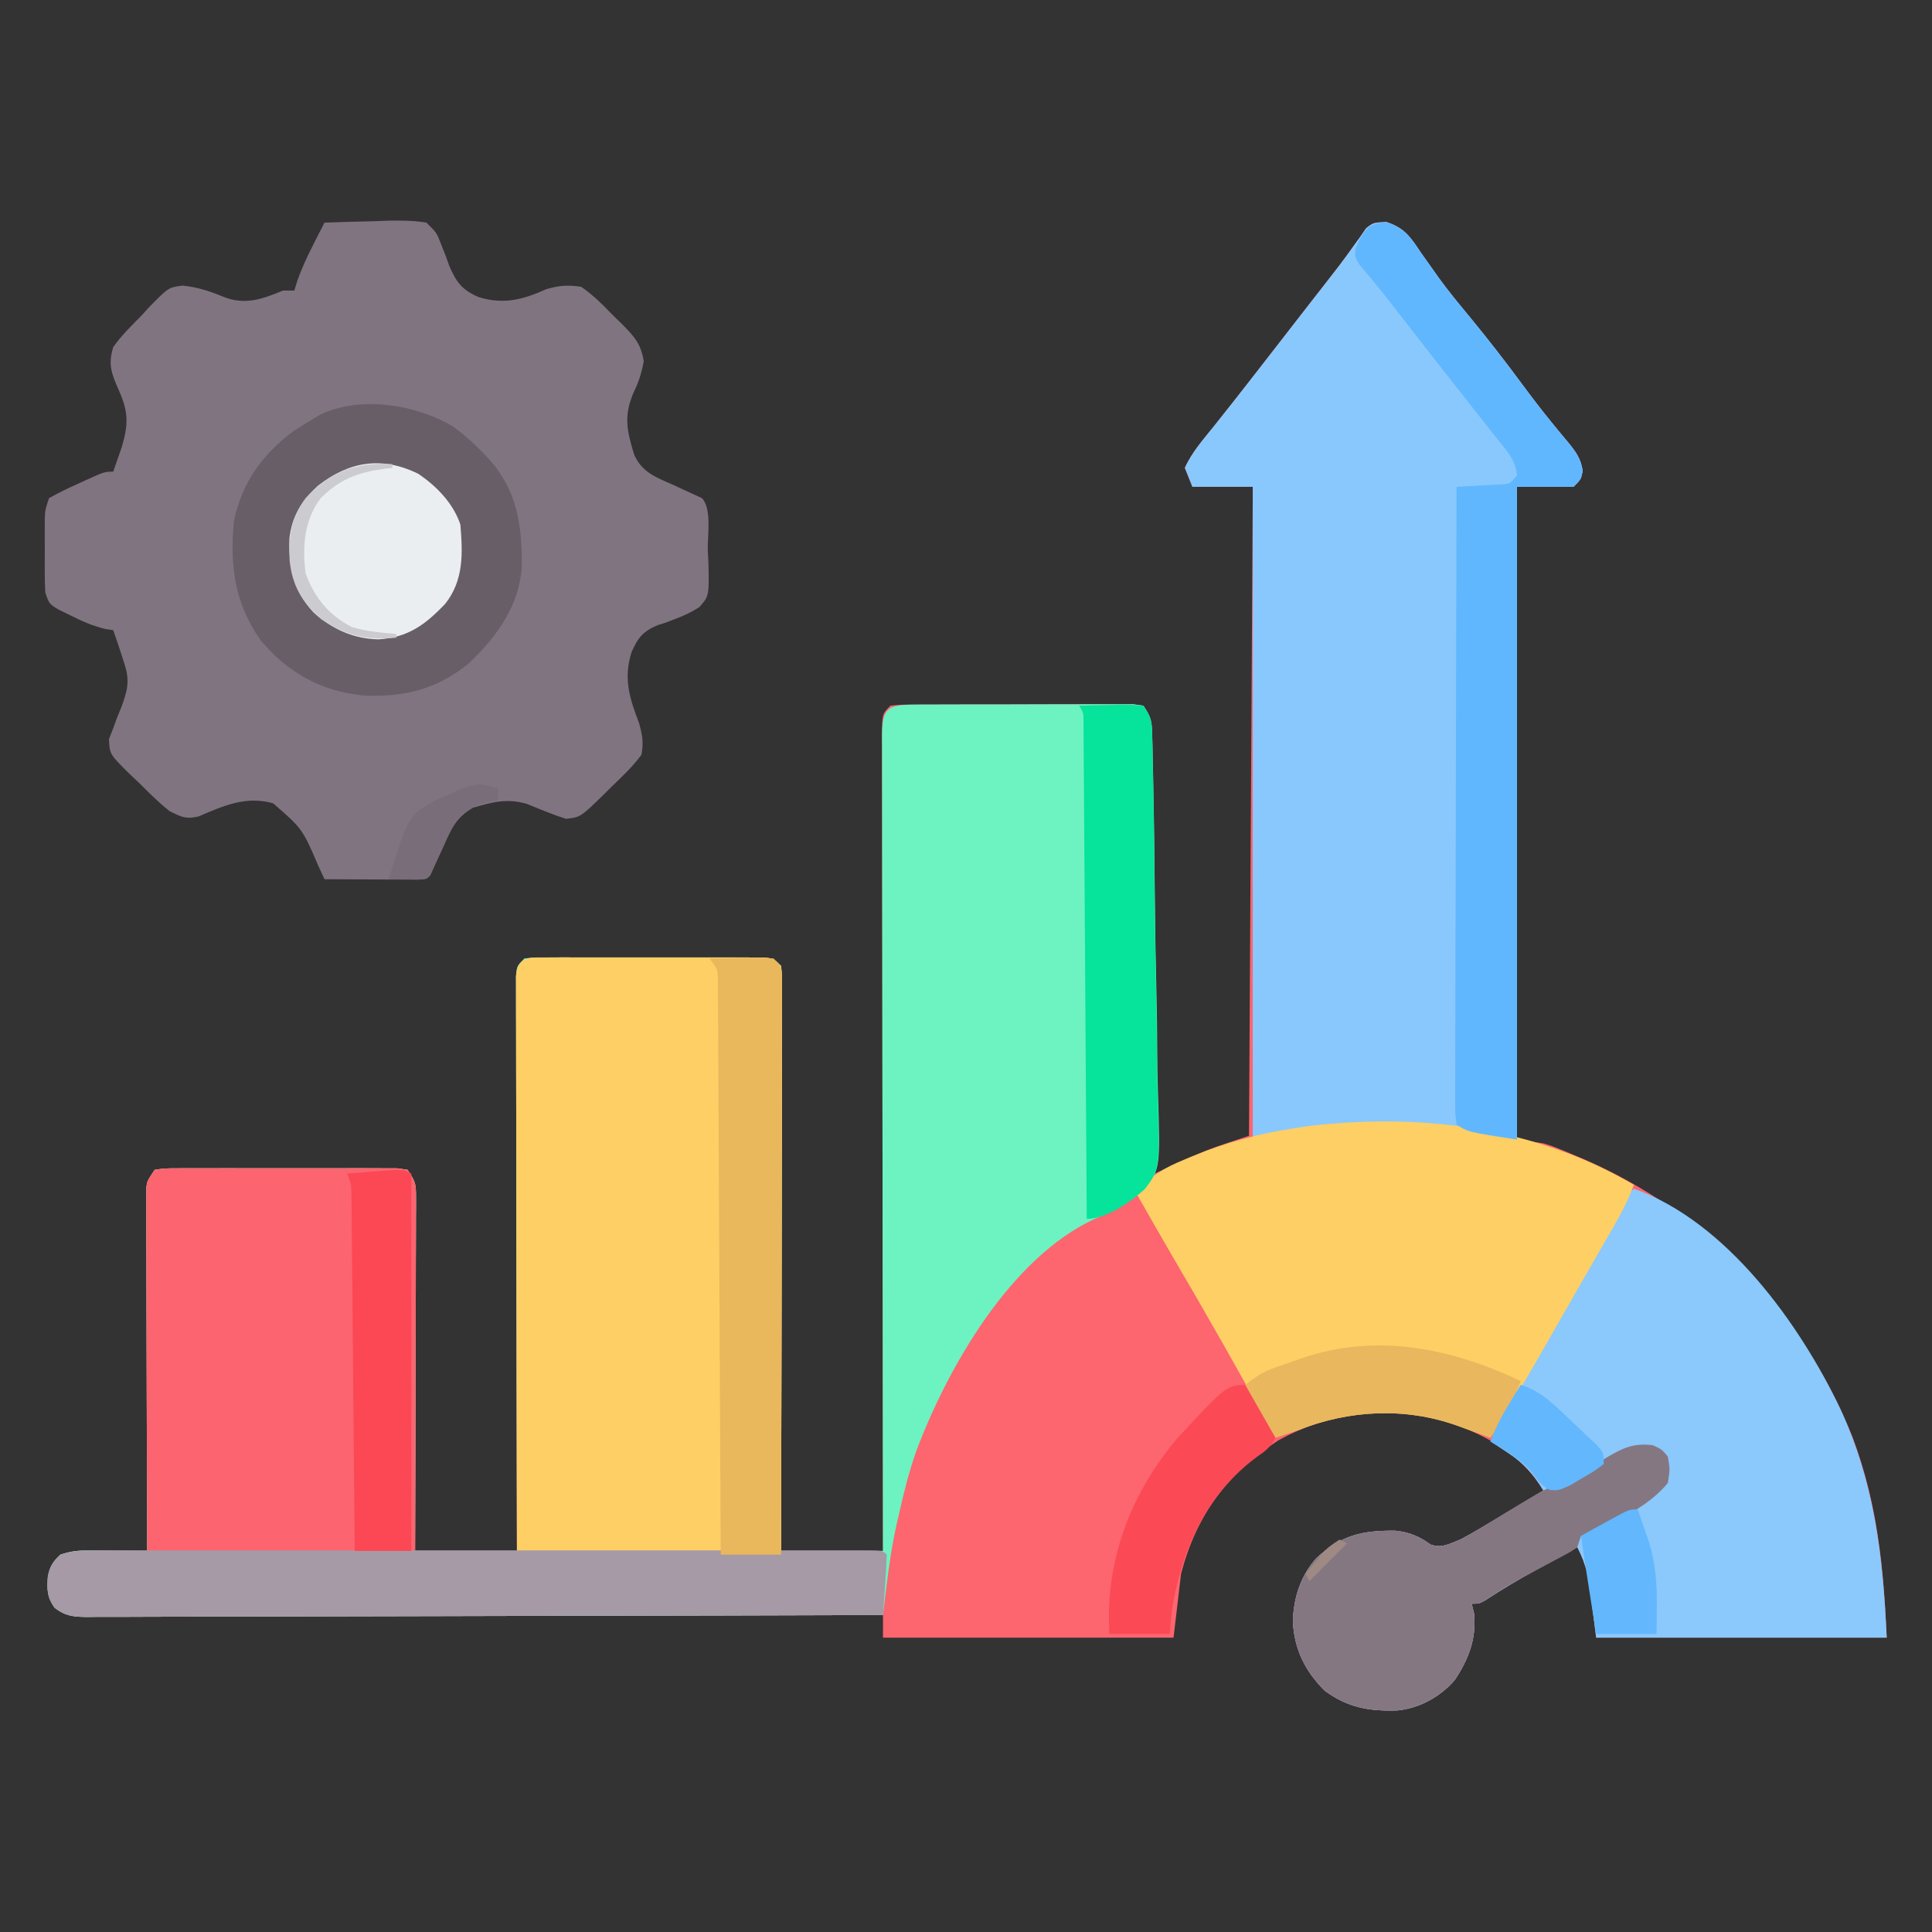 <svg xmlns="http://www.w3.org/2000/svg" width="512" height="512"><rect width="100%" height="100%" fill="#333333" stroke="none"/><path d="M0 0 C4.916 1.598 6.456 4.059 9.254 8.242 C10.295 9.715 11.339 11.184 12.387 12.652 C13.186 13.784 13.186 13.784 14.001 14.938 C16.567 18.471 19.343 21.82 22.129 25.18 C26.998 31.098 31.673 37.13 36.224 43.296 C38.691 46.631 41.197 49.911 43.824 53.121 C44.337 53.752 44.85 54.383 45.378 55.033 C46.352 56.222 47.334 57.404 48.329 58.577 C50.337 61.041 51.567 62.773 52.051 65.949 C51.629 68.18 51.629 68.18 49.629 70.18 C44.679 70.18 39.729 70.18 34.629 70.18 C34.629 127.27 34.629 184.36 34.629 243.18 C36.939 243.51 39.249 243.84 41.629 244.18 C43.762 244.809 43.762 244.809 45.539 245.527 C46.212 245.799 46.884 246.07 47.577 246.349 C48.624 246.791 48.624 246.791 49.691 247.242 C50.431 247.552 51.17 247.863 51.932 248.182 C84.935 262.372 110.315 288.892 123.629 322.18 C130.163 339.71 131.766 356.189 132.629 375.18 C107.219 375.18 81.809 375.18 55.629 375.18 C54.969 369.9 54.309 364.62 53.629 359.18 C52.199 354.453 52.199 354.453 50.629 351.18 C47.794 352.739 44.961 354.302 42.129 355.867 C41.337 356.302 40.546 356.737 39.73 357.186 C35.126 359.733 30.64 362.383 26.24 365.273 C24.629 366.18 24.629 366.18 22.629 366.18 C22.835 367.005 23.041 367.83 23.254 368.68 C23.97 375.367 21.831 380.849 18.191 386.352 C14.379 390.812 8.9 393.831 3.062 394.453 C-4.514 394.71 -10.187 393.746 -16.371 389.18 C-21.558 383.939 -24.332 378.32 -24.746 370.93 C-24.554 364.585 -22.74 358.86 -18.5 354.062 C-11.867 348.018 -6.498 346.756 2.402 346.836 C6.21 347.242 8.656 348.303 11.75 350.5 C14.726 351.577 16.737 350.287 19.629 349.18 C21.457 348.218 23.257 347.203 25.027 346.141 C26.001 345.561 26.974 344.98 27.977 344.383 C28.976 343.78 29.975 343.176 31.004 342.555 C32.537 341.638 32.537 341.638 34.102 340.703 C36.614 339.2 39.123 337.693 41.629 336.18 C35.107 325.274 23.604 319.976 11.752 316.654 C-1.784 313.632 -16.602 316.233 -28.559 322.867 C-42.113 331.669 -50.24 342.572 -54.371 358.18 C-55.031 363.79 -55.691 369.4 -56.371 375.18 C-81.781 375.18 -107.191 375.18 -133.371 375.18 C-133.371 373.2 -133.371 371.22 -133.371 369.18 C-135.043 369.185 -135.043 369.185 -136.749 369.191 C-163.847 369.28 -190.945 369.345 -218.044 369.387 C-231.148 369.408 -244.253 369.436 -257.357 369.481 C-268.776 369.521 -280.195 369.547 -291.615 369.556 C-297.663 369.561 -303.712 369.574 -309.761 369.603 C-315.45 369.63 -321.14 369.638 -326.83 369.632 C-328.921 369.633 -331.012 369.641 -333.104 369.657 C-335.954 369.676 -338.802 369.672 -341.652 369.661 C-342.485 369.672 -343.317 369.684 -344.175 369.696 C-347.829 369.658 -349.929 369.515 -352.885 367.275 C-354.951 364.363 -354.88 362.541 -354.699 359.082 C-354.242 356.432 -353.334 354.997 -351.371 353.18 C-348.488 352.219 -346.694 352.063 -343.703 352.082 C-342.81 352.085 -341.918 352.088 -340.998 352.092 C-340.069 352.1 -339.141 352.109 -338.184 352.117 C-337.243 352.122 -336.303 352.126 -335.334 352.131 C-333.013 352.143 -330.692 352.159 -328.371 352.18 C-328.376 350.959 -328.38 349.738 -328.385 348.479 C-328.425 336.987 -328.455 325.495 -328.475 314.002 C-328.485 308.094 -328.499 302.185 -328.522 296.276 C-328.544 290.577 -328.556 284.878 -328.561 279.178 C-328.565 277.001 -328.572 274.823 -328.583 272.646 C-328.597 269.603 -328.599 266.56 -328.598 263.516 C-328.605 262.611 -328.613 261.705 -328.62 260.772 C-328.617 259.943 -328.614 259.115 -328.612 258.261 C-328.613 257.541 -328.615 256.821 -328.617 256.079 C-328.371 254.18 -328.371 254.18 -326.371 251.18 C-323.6 250.799 -323.6 250.799 -320.025 250.792 C-319.05 250.784 -319.05 250.784 -318.054 250.776 C-315.899 250.762 -313.745 250.771 -311.59 250.781 C-310.095 250.779 -308.601 250.776 -307.106 250.773 C-303.972 250.768 -300.839 250.775 -297.705 250.789 C-293.682 250.806 -289.661 250.796 -285.639 250.778 C-282.552 250.767 -279.466 250.77 -276.379 250.778 C-274.896 250.78 -273.413 250.778 -271.93 250.771 C-269.858 250.763 -267.788 250.775 -265.717 250.792 C-264.537 250.794 -263.357 250.796 -262.142 250.799 C-261.227 250.924 -260.313 251.05 -259.371 251.18 C-257.331 254.24 -257.122 254.823 -257.131 258.261 C-257.128 259.09 -257.125 259.918 -257.122 260.772 C-257.133 262.131 -257.133 262.131 -257.144 263.516 C-257.144 264.473 -257.143 265.429 -257.143 266.414 C-257.145 269.58 -257.16 272.745 -257.176 275.91 C-257.18 278.103 -257.182 280.296 -257.184 282.489 C-257.192 288.264 -257.212 294.039 -257.234 299.815 C-257.254 305.707 -257.263 311.598 -257.273 317.49 C-257.295 329.053 -257.33 340.617 -257.371 352.18 C-248.461 352.18 -239.551 352.18 -230.371 352.18 C-230.376 350.242 -230.38 348.305 -230.385 346.309 C-230.425 328.091 -230.455 309.873 -230.475 291.655 C-230.485 282.288 -230.499 272.921 -230.522 263.554 C-230.542 255.392 -230.555 247.23 -230.559 239.068 C-230.562 234.744 -230.568 230.42 -230.583 226.097 C-230.596 222.03 -230.6 217.964 -230.597 213.898 C-230.598 212.403 -230.602 210.907 -230.61 209.411 C-230.619 207.376 -230.616 205.34 -230.612 203.305 C-230.613 202.163 -230.615 201.022 -230.617 199.846 C-230.371 197.18 -230.371 197.18 -228.371 195.18 C-225.638 194.926 -225.638 194.926 -222.117 194.921 C-220.802 194.915 -219.488 194.908 -218.133 194.902 C-216.692 194.905 -215.25 194.909 -213.809 194.914 C-212.337 194.913 -210.864 194.911 -209.392 194.908 C-206.305 194.905 -203.219 194.91 -200.132 194.919 C-196.17 194.93 -192.209 194.924 -188.248 194.912 C-185.207 194.905 -182.167 194.907 -179.127 194.912 C-177.666 194.913 -176.205 194.912 -174.744 194.907 C-172.705 194.902 -170.665 194.911 -168.625 194.921 C-166.882 194.923 -166.882 194.923 -165.104 194.926 C-162.371 195.18 -162.371 195.18 -160.371 197.18 C-160.125 199.846 -160.125 199.846 -160.131 203.305 C-160.126 205.265 -160.126 205.265 -160.122 207.265 C-160.129 208.722 -160.137 210.179 -160.144 211.635 C-160.145 213.163 -160.144 214.69 -160.143 216.217 C-160.143 220.372 -160.154 224.527 -160.168 228.681 C-160.181 233.02 -160.182 237.359 -160.184 241.698 C-160.191 249.918 -160.207 258.138 -160.227 266.358 C-160.249 275.715 -160.26 285.071 -160.27 294.428 C-160.291 313.678 -160.327 332.929 -160.371 352.18 C-151.461 352.18 -142.551 352.18 -133.371 352.18 C-133.376 349.403 -133.38 346.626 -133.385 343.765 C-133.425 317.659 -133.455 291.554 -133.475 265.448 C-133.477 262.779 -133.479 260.11 -133.481 257.441 C-133.481 256.778 -133.482 256.114 -133.483 255.431 C-133.491 244.678 -133.507 233.926 -133.525 223.173 C-133.544 212.147 -133.555 201.12 -133.559 190.093 C-133.562 183.897 -133.568 177.701 -133.583 171.505 C-133.596 165.679 -133.6 159.853 -133.597 154.027 C-133.598 151.883 -133.602 149.739 -133.61 147.595 C-133.619 144.68 -133.617 141.764 -133.612 138.848 C-133.617 137.99 -133.623 137.132 -133.629 136.248 C-133.599 130.408 -133.599 130.408 -131.371 128.18 C-128.6 127.919 -128.6 127.919 -125.025 127.905 C-124.05 127.897 -124.05 127.897 -123.054 127.89 C-120.899 127.876 -118.745 127.877 -116.59 127.879 C-115.095 127.875 -113.601 127.871 -112.106 127.866 C-108.972 127.858 -105.839 127.859 -102.705 127.864 C-98.683 127.87 -94.661 127.853 -90.639 127.83 C-87.552 127.815 -84.466 127.814 -81.379 127.817 C-79.896 127.817 -78.413 127.811 -76.93 127.801 C-74.858 127.789 -72.788 127.796 -70.717 127.807 C-69.537 127.807 -68.357 127.806 -67.142 127.805 C-66.227 127.929 -65.313 128.052 -64.371 128.18 C-62.2 131.437 -62.116 132.365 -62.093 136.134 C-62.081 137.156 -62.07 138.179 -62.059 139.232 C-62.057 140.352 -62.054 141.473 -62.052 142.628 C-62.042 143.808 -62.032 144.989 -62.022 146.205 C-61.996 149.443 -61.979 152.68 -61.966 155.917 C-61.951 159.301 -61.924 162.684 -61.898 166.067 C-61.852 172.474 -61.815 178.88 -61.782 185.287 C-61.743 192.581 -61.694 199.875 -61.644 207.168 C-61.54 222.172 -61.451 237.176 -61.371 252.18 C-60.321 251.709 -59.27 251.239 -58.188 250.754 C-56.77 250.125 -55.352 249.496 -53.934 248.867 C-53.246 248.558 -52.558 248.25 -51.85 247.932 C-51.157 247.625 -50.464 247.319 -49.75 247.004 C-48.815 246.588 -48.815 246.588 -47.862 246.163 C-44.091 244.674 -40.217 243.462 -36.371 242.18 C-36.041 185.42 -35.711 128.66 -35.371 70.18 C-40.651 70.18 -45.931 70.18 -51.371 70.18 C-52.031 68.53 -52.691 66.88 -53.371 65.18 C-51.521 61.002 -48.405 57.547 -45.559 53.992 C-44.569 52.744 -43.579 51.495 -42.59 50.246 C-42.066 49.586 -41.543 48.926 -41.004 48.247 C-38.168 44.657 -35.364 41.043 -32.559 37.43 C-31.683 36.303 -31.683 36.303 -30.789 35.154 C-27.126 30.441 -23.466 25.726 -19.808 21.01 C-18.614 19.474 -17.416 17.941 -16.215 16.41 C-13.733 13.245 -11.275 10.083 -8.961 6.793 C-8.292 5.869 -7.623 4.944 -6.934 3.992 C-6.399 3.215 -5.864 2.438 -5.312 1.637 C-3.371 0.18 -3.371 0.18 0 0 Z " fill="#FD656F" transform="translate(367.371,58.82)"></path><path d="M0 0 C0.976 -0.008 0.976 -0.008 1.971 -0.015 C4.126 -0.029 6.281 -0.028 8.436 -0.026 C9.93 -0.03 11.425 -0.034 12.919 -0.039 C16.053 -0.047 19.187 -0.046 22.321 -0.041 C26.343 -0.035 30.365 -0.052 34.387 -0.075 C37.473 -0.09 40.56 -0.091 43.646 -0.088 C45.129 -0.088 46.613 -0.094 48.096 -0.104 C50.167 -0.116 52.237 -0.109 54.309 -0.098 C55.488 -0.098 56.668 -0.099 57.884 -0.1 C58.798 0.024 59.712 0.147 60.654 0.275 C62.81 3.508 62.924 4.486 63.009 8.231 C63.037 9.254 63.064 10.277 63.092 11.331 C63.111 12.454 63.131 13.576 63.151 14.732 C63.179 15.914 63.206 17.097 63.235 18.315 C63.473 29.229 63.604 40.146 63.699 51.063 C63.771 59.125 63.899 67.181 64.101 75.241 C64.239 80.917 64.311 86.592 64.335 92.271 C64.352 95.658 64.396 99.039 64.513 102.424 C65.136 123.016 65.136 123.016 60.997 128.451 C57.015 132.03 52.604 134.262 47.7 136.325 C25.328 146.713 8.809 175.719 0.502 197.747 C-1.363 203.078 -2.751 208.452 -3.971 213.962 C-4.174 214.828 -4.378 215.693 -4.588 216.585 C-5.865 222.245 -6.725 227.894 -7.417 233.649 C-7.508 234.385 -7.598 235.121 -7.691 235.88 C-7.911 237.678 -8.129 239.476 -8.346 241.275 C-36.57 241.368 -64.794 241.439 -93.018 241.482 C-106.123 241.503 -119.227 241.531 -132.332 241.576 C-143.751 241.616 -155.17 241.642 -166.589 241.651 C-172.638 241.656 -178.687 241.669 -184.735 241.698 C-190.425 241.725 -196.114 241.733 -201.804 241.727 C-203.896 241.728 -205.987 241.736 -208.078 241.751 C-210.928 241.771 -213.777 241.767 -216.627 241.756 C-217.876 241.773 -217.876 241.773 -219.15 241.791 C-222.803 241.753 -224.903 241.61 -227.86 239.37 C-229.925 236.458 -229.854 234.636 -229.674 231.177 C-229.217 228.527 -228.309 227.092 -226.346 225.275 C-223.463 224.314 -221.669 224.158 -218.678 224.177 C-217.785 224.18 -216.892 224.183 -215.973 224.187 C-215.044 224.195 -214.115 224.204 -213.158 224.212 C-212.218 224.217 -211.277 224.221 -210.309 224.226 C-207.988 224.238 -205.667 224.254 -203.346 224.275 C-203.35 223.054 -203.355 221.832 -203.359 220.574 C-203.4 209.082 -203.43 197.59 -203.449 186.097 C-203.46 180.189 -203.474 174.28 -203.497 168.371 C-203.518 162.672 -203.53 156.972 -203.535 151.273 C-203.539 149.096 -203.546 146.918 -203.557 144.741 C-203.572 141.698 -203.574 138.655 -203.573 135.611 C-203.58 134.706 -203.587 133.8 -203.595 132.867 C-203.592 132.038 -203.589 131.21 -203.586 130.356 C-203.588 129.636 -203.59 128.916 -203.592 128.174 C-203.346 126.275 -203.346 126.275 -201.346 123.275 C-198.575 122.894 -198.575 122.894 -195 122.886 C-194.349 122.881 -193.699 122.876 -193.029 122.871 C-190.874 122.857 -188.719 122.866 -186.564 122.876 C-185.07 122.874 -183.575 122.871 -182.081 122.868 C-178.947 122.863 -175.813 122.87 -172.679 122.884 C-168.657 122.901 -164.636 122.891 -160.613 122.873 C-157.527 122.862 -154.44 122.865 -151.354 122.873 C-149.871 122.875 -148.387 122.873 -146.904 122.866 C-144.833 122.858 -142.763 122.87 -140.691 122.886 C-139.512 122.889 -138.332 122.891 -137.116 122.894 C-136.202 123.019 -135.288 123.145 -134.346 123.275 C-132.305 126.335 -132.096 126.918 -132.105 130.356 C-132.102 131.185 -132.1 132.013 -132.097 132.867 C-132.108 134.226 -132.108 134.226 -132.119 135.611 C-132.118 136.568 -132.118 137.524 -132.118 138.509 C-132.119 141.675 -132.135 144.84 -132.15 148.005 C-132.154 150.198 -132.157 152.391 -132.159 154.584 C-132.167 160.359 -132.186 166.134 -132.208 171.91 C-132.229 177.802 -132.238 183.693 -132.248 189.585 C-132.27 201.148 -132.305 212.712 -132.346 224.275 C-123.436 224.275 -114.526 224.275 -105.346 224.275 C-105.35 222.337 -105.355 220.4 -105.359 218.404 C-105.4 200.186 -105.43 181.968 -105.449 163.75 C-105.46 154.383 -105.474 145.016 -105.497 135.649 C-105.516 127.487 -105.529 119.325 -105.534 111.163 C-105.536 106.839 -105.543 102.515 -105.557 98.191 C-105.571 94.125 -105.575 90.059 -105.572 85.993 C-105.572 84.497 -105.576 83.002 -105.584 81.506 C-105.594 79.471 -105.59 77.435 -105.586 75.4 C-105.588 74.258 -105.59 73.117 -105.592 71.941 C-105.346 69.275 -105.346 69.275 -103.346 67.275 C-100.613 67.021 -100.613 67.021 -97.092 67.016 C-95.777 67.01 -94.462 67.003 -93.108 66.997 C-91.666 67 -90.225 67.004 -88.783 67.009 C-87.311 67.008 -85.839 67.006 -84.367 67.003 C-81.28 67 -78.193 67.005 -75.106 67.014 C-71.145 67.025 -67.184 67.019 -63.222 67.007 C-60.182 67 -57.142 67.002 -54.102 67.007 C-52.641 67.008 -51.18 67.007 -49.719 67.002 C-47.679 66.997 -45.639 67.006 -43.6 67.016 C-42.438 67.017 -41.276 67.019 -40.078 67.021 C-37.346 67.275 -37.346 67.275 -35.346 69.275 C-35.1 71.941 -35.1 71.941 -35.105 75.4 C-35.101 77.36 -35.101 77.36 -35.097 79.36 C-35.104 80.817 -35.111 82.273 -35.119 83.73 C-35.119 85.258 -35.119 86.785 -35.118 88.312 C-35.117 92.467 -35.129 96.622 -35.143 100.776 C-35.155 105.115 -35.157 109.454 -35.159 113.793 C-35.165 122.013 -35.182 130.233 -35.202 138.453 C-35.224 147.81 -35.235 157.166 -35.245 166.523 C-35.266 185.773 -35.302 205.024 -35.346 224.275 C-26.436 224.275 -17.526 224.275 -8.346 224.275 C-8.35 221.498 -8.355 218.721 -8.359 215.86 C-8.4 189.754 -8.43 163.649 -8.449 137.543 C-8.451 134.874 -8.453 132.205 -8.456 129.536 C-8.456 128.872 -8.457 128.209 -8.457 127.526 C-8.466 116.773 -8.482 106.021 -8.5 95.268 C-8.519 84.241 -8.53 73.215 -8.534 62.188 C-8.536 55.992 -8.543 49.796 -8.557 43.6 C-8.571 37.774 -8.575 31.948 -8.572 26.122 C-8.572 23.978 -8.576 21.834 -8.584 19.69 C-8.594 16.775 -8.592 13.859 -8.586 10.943 C-8.592 10.085 -8.598 9.227 -8.604 8.343 C-8.566 0.963 -7.183 0.028 0 0 Z " fill="#6CF3C1" transform="translate(242.346,186.725)"></path><path d="M0 0 C4.416 -0.174 8.831 -0.281 13.25 -0.375 C15.131 -0.45 15.131 -0.45 17.051 -0.527 C20.462 -0.582 23.634 -0.558 27 0 C29.727 2.672 29.727 2.672 31 6 C31.374 6.941 31.748 7.882 32.133 8.852 C32.624 10.224 32.624 10.224 33.125 11.625 C35.026 15.933 36.525 17.865 40.875 19.75 C47.543 21.772 52.64 20.401 58.812 17.621 C62.242 16.647 64.421 16.467 68 17 C71.194 19.158 73.771 21.793 76.438 24.562 C77.535 25.619 77.535 25.619 78.654 26.697 C81.973 30.059 83.833 31.97 84.602 36.719 C84.038 39.794 83.309 42.144 81.938 44.938 C79.258 51.209 80.077 54.955 82.051 61.465 C84.075 66.075 87.695 67.452 92.125 69.375 C93.586 70.049 95.047 70.723 96.508 71.398 C97.66 71.927 98.813 72.455 100 73 C102.696 75.696 101.48 83.135 101.562 86.75 C101.625 87.944 101.688 89.137 101.752 90.367 C101.911 98.963 101.911 98.963 99.346 101.884 C97.27 103.217 95.315 104.157 93 105 C92.139 105.334 91.278 105.668 90.391 106.012 C89.684 106.235 88.978 106.458 88.25 106.688 C84.399 108.326 83.051 109.986 81.375 113.812 C79.146 120.773 80.849 126.094 83.379 132.691 C84.238 135.885 84.588 137.68 84 141 C81.726 144.095 79.028 146.672 76.25 149.312 C75.52 150.04 74.791 150.768 74.039 151.518 C67.844 157.56 67.844 157.56 64 158 C60.449 156.858 57.056 155.446 53.605 154.031 C48.264 152.503 44.577 153.546 39.336 155.055 C34.878 157.654 33.63 160.507 31.625 165.125 C30.951 166.586 30.277 168.047 29.602 169.508 C29.073 170.66 28.545 171.813 28 173 C27 174 27 174 24.408 174.114 C23.282 174.108 22.156 174.103 20.996 174.098 C19.781 174.094 18.566 174.091 17.314 174.088 C16.035 174.08 14.756 174.071 13.438 174.062 C12.154 174.058 10.871 174.053 9.549 174.049 C6.366 174.037 3.183 174.021 0 174 C-0.545 172.819 -1.091 171.638 -1.652 170.422 C-5.875 160.611 -5.875 160.611 -13.625 153.875 C-20.845 151.858 -26.746 154.526 -33.352 157.355 C-36.716 158.174 -37.92 157.498 -41 156 C-44.013 153.65 -46.663 150.938 -49.375 148.25 C-50.124 147.546 -50.873 146.842 -51.645 146.117 C-56.97 140.86 -56.97 140.86 -57.109 136.828 C-56.743 135.895 -56.377 134.962 -56 134 C-55.667 133.082 -55.335 132.164 -54.992 131.219 C-54.624 130.322 -54.255 129.424 -53.875 128.5 C-52.263 124.15 -51.523 121.53 -53 117 C-53.248 116.221 -53.495 115.443 -53.75 114.641 C-54.469 112.415 -55.221 110.205 -56 108 C-56.696 107.894 -57.392 107.789 -58.109 107.68 C-61.439 106.897 -64.186 105.642 -67.25 104.125 C-68.307 103.612 -69.364 103.099 -70.453 102.57 C-73 101 -73 101 -74 98 C-74.093 96.335 -74.131 94.667 -74.133 93 C-74.134 92.031 -74.135 91.061 -74.137 90.062 C-74.133 89.052 -74.129 88.041 -74.125 87 C-74.129 85.989 -74.133 84.979 -74.137 83.938 C-74.135 82.968 -74.134 81.999 -74.133 81 C-74.132 80.113 -74.131 79.226 -74.129 78.312 C-74 76 -74 76 -73 73 C-70.529 71.637 -68.134 70.45 -65.562 69.312 C-64.868 68.992 -64.174 68.672 -63.459 68.342 C-58.301 66 -58.301 66 -56 66 C-55.515 64.627 -55.037 63.252 -54.562 61.875 C-54.296 61.109 -54.029 60.344 -53.754 59.555 C-51.968 53.504 -51.901 50.291 -54.5 44.438 C-56.454 40.025 -57.4 37.651 -56 33 C-53.831 29.907 -51.146 27.314 -48.5 24.625 C-47.817 23.876 -47.134 23.127 -46.43 22.355 C-41.353 17.174 -41.353 17.174 -37.606 16.692 C-33.748 17.065 -30.444 18.148 -26.875 19.625 C-21.154 21.957 -16.487 20.286 -11 18 C-10.01 18 -9.02 18 -8 18 C-7.602 16.712 -7.602 16.712 -7.195 15.398 C-5.99 11.971 -4.528 8.858 -2.875 5.625 C-2.336 4.565 -1.797 3.506 -1.242 2.414 C-0.832 1.617 -0.422 0.821 0 0 Z " fill="#817481" transform="translate(86,59)"></path><path d="M0 0 C4.916 1.598 6.456 4.059 9.254 8.242 C10.295 9.715 11.339 11.184 12.387 12.652 C12.919 13.407 13.452 14.161 14.001 14.938 C16.567 18.471 19.343 21.82 22.129 25.18 C26.998 31.098 31.673 37.13 36.224 43.296 C38.691 46.631 41.197 49.911 43.824 53.121 C44.337 53.752 44.85 54.383 45.378 55.033 C46.352 56.222 47.334 57.404 48.329 58.577 C50.337 61.041 51.567 62.773 52.051 65.949 C51.629 68.18 51.629 68.18 49.629 70.18 C44.679 70.18 39.729 70.18 34.629 70.18 C34.629 127.27 34.629 184.36 34.629 243.18 C21.629 241.18 21.629 241.18 17.629 240.18 C12.981 239.954 8.332 239.951 3.68 239.939 C1.428 239.93 -0.823 239.899 -3.074 239.867 C-12.075 239.803 -20.396 240.647 -29.202 242.532 C-32.371 243.18 -32.371 243.18 -35.371 243.18 C-35.371 186.09 -35.371 129 -35.371 70.18 C-40.651 70.18 -45.931 70.18 -51.371 70.18 C-52.031 68.53 -52.691 66.88 -53.371 65.18 C-51.521 61.002 -48.405 57.547 -45.559 53.992 C-44.569 52.744 -43.579 51.495 -42.59 50.246 C-42.066 49.586 -41.543 48.926 -41.004 48.247 C-38.168 44.657 -35.364 41.043 -32.559 37.43 C-31.975 36.679 -31.391 35.927 -30.789 35.154 C-27.126 30.441 -23.466 25.726 -19.808 21.01 C-18.614 19.474 -17.416 17.941 -16.215 16.41 C-13.733 13.245 -11.275 10.083 -8.961 6.793 C-7.957 5.407 -7.957 5.407 -6.934 3.992 C-6.399 3.215 -5.864 2.438 -5.312 1.637 C-3.371 0.18 -3.371 0.18 0 0 Z " fill="#89C8FD" transform="translate(367.371,58.82)"></path><path d="M0 0 C1.315 -0.006 2.63 -0.013 3.984 -0.019 C5.426 -0.016 6.867 -0.011 8.309 -0.007 C9.781 -0.008 11.253 -0.01 12.725 -0.013 C15.812 -0.016 18.898 -0.011 21.985 -0.002 C25.947 0.009 29.908 0.003 33.869 -0.009 C36.91 -0.016 39.95 -0.014 42.99 -0.009 C44.451 -0.008 45.912 -0.009 47.373 -0.014 C49.413 -0.019 51.452 -0.01 53.492 0 C55.235 0.002 55.235 0.002 57.013 0.005 C59.746 0.259 59.746 0.259 61.746 2.259 C61.992 4.941 61.992 4.941 61.987 8.422 C61.989 9.737 61.992 11.052 61.995 12.408 C61.988 13.874 61.981 15.34 61.973 16.806 C61.973 18.343 61.973 19.881 61.974 21.418 C61.975 25.599 61.963 29.781 61.949 33.963 C61.936 38.329 61.935 42.696 61.933 47.063 C61.927 55.336 61.91 63.609 61.89 71.883 C61.864 83.059 61.853 94.236 61.841 105.413 C61.822 123.028 61.782 140.643 61.746 158.259 C38.646 158.259 15.546 158.259 -8.254 158.259 C-8.335 119.219 -8.335 119.219 -8.352 102.903 C-8.363 91.622 -8.377 80.341 -8.405 69.06 C-8.425 60.845 -8.438 52.631 -8.442 44.416 C-8.445 40.064 -8.451 35.713 -8.465 31.361 C-8.479 27.268 -8.483 23.176 -8.48 19.084 C-8.481 17.578 -8.485 16.073 -8.492 14.568 C-8.502 12.519 -8.499 10.47 -8.494 8.422 C-8.496 7.273 -8.498 6.125 -8.5 4.941 C-7.995 -0.559 -4.687 0.006 0 0 Z " fill="#FECF64" transform="translate(145.254,253.741)"></path><path d="M0 0 C24.651 8.82 43.898 35.775 54.688 58.312 C63.759 78 66.008 97.169 67 119 C41.59 119 16.18 119 -10 119 C-10.99 111.08 -10.99 111.08 -12 103 C-13.43 98.273 -13.43 98.273 -15 95 C-17.835 96.559 -20.668 98.123 -23.5 99.688 C-24.291 100.123 -25.083 100.558 -25.898 101.006 C-30.503 103.553 -34.989 106.204 -39.389 109.093 C-41 110 -41 110 -43 110 C-42.794 110.825 -42.587 111.65 -42.375 112.5 C-41.658 119.188 -43.798 124.67 -47.438 130.172 C-51.249 134.632 -56.729 137.651 -62.566 138.273 C-70.143 138.53 -75.816 137.567 -82 133 C-87.187 127.76 -89.961 122.141 -90.375 114.75 C-90.183 108.405 -88.369 102.68 -84.129 97.883 C-77.495 91.839 -72.127 90.576 -63.227 90.656 C-59.418 91.062 -56.973 92.124 -53.879 94.32 C-50.903 95.397 -48.892 94.107 -46 93 C-44.172 92.039 -42.372 91.023 -40.602 89.961 C-39.628 89.381 -38.655 88.801 -37.652 88.203 C-36.653 87.6 -35.654 86.997 -34.625 86.375 C-33.603 85.764 -32.581 85.153 -31.527 84.523 C-29.015 83.021 -26.506 81.513 -24 80 C-26.622 75.675 -29.027 72.903 -33.25 70.125 C-34.142 69.529 -35.034 68.934 -35.953 68.32 C-36.966 67.667 -36.966 67.667 -38 67 C-36.708 63.63 -35.257 60.466 -33.531 57.297 C-33.048 56.408 -32.565 55.519 -32.067 54.604 C-31.55 53.662 -31.033 52.72 -30.5 51.75 C-29.962 50.767 -29.423 49.784 -28.869 48.771 C-24.524 40.876 -20.021 33.088 -15.399 25.352 C-13.765 22.604 -12.144 19.849 -10.523 17.094 C-9.929 16.084 -9.335 15.074 -8.722 14.033 C-7.548 12.038 -6.374 10.041 -5.201 8.045 C-4.67 7.143 -4.138 6.242 -3.59 5.312 C-3.114 4.504 -2.638 3.696 -2.148 2.863 C-1 1 -1 1 0 0 Z " fill="#8BC8FB" transform="translate(433,315)"></path><path d="M0 0 C-1.437 3.852 -3.223 7.314 -5.273 10.875 C-5.928 12.015 -6.582 13.155 -7.256 14.33 C-7.962 15.553 -8.669 16.777 -9.375 18 C-10.1 19.26 -10.825 20.521 -11.549 21.781 C-12.646 23.691 -13.744 25.601 -14.843 27.51 C-17.056 31.352 -19.257 35.202 -21.445 39.059 C-26.795 48.483 -32.217 57.833 -38 67 C-39.446 66.476 -39.446 66.476 -40.922 65.941 C-42.198 65.482 -43.474 65.022 -44.75 64.562 C-45.384 64.332 -46.018 64.102 -46.672 63.865 C-60.572 58.87 -75.319 59.629 -89 65 C-90.998 65.672 -92.998 66.34 -95 67 C-95.381 66.308 -95.762 65.616 -96.155 64.902 C-104.733 49.341 -113.489 33.906 -122.489 18.583 C-125.706 13.083 -128.857 7.544 -132 2 C-128.186 -2.293 -124.594 -4.457 -119.312 -6.625 C-118.601 -6.925 -117.89 -7.225 -117.157 -7.534 C-108.29 -11.213 -99.494 -13.561 -90 -15 C-88.899 -15.175 -87.798 -15.351 -86.664 -15.531 C-56.722 -19.138 -26.215 -15.418 0 0 Z " fill="#FECF64" transform="translate(433,314)"></path><path d="M0 0 C2.771 -0.381 2.771 -0.381 6.346 -0.388 C6.996 -0.393 7.647 -0.399 8.317 -0.404 C10.472 -0.417 12.626 -0.409 14.781 -0.398 C16.276 -0.4 17.77 -0.403 19.265 -0.407 C22.399 -0.412 25.533 -0.405 28.667 -0.391 C32.689 -0.374 36.71 -0.384 40.732 -0.402 C43.819 -0.413 46.905 -0.409 49.992 -0.401 C51.475 -0.399 52.958 -0.402 54.442 -0.409 C56.513 -0.416 58.583 -0.405 60.654 -0.388 C61.834 -0.386 63.014 -0.383 64.229 -0.381 C65.601 -0.192 65.601 -0.192 67 0 C69.047 3.07 69.249 3.665 69.241 7.119 C69.243 7.956 69.246 8.793 69.249 9.656 C69.238 11.028 69.238 11.028 69.227 12.428 C69.227 13.395 69.228 14.361 69.228 15.356 C69.227 18.554 69.211 21.751 69.195 24.949 C69.192 27.165 69.189 29.38 69.187 31.595 C69.179 37.43 69.159 43.264 69.137 49.099 C69.113 56.097 69.104 63.095 69.092 70.094 C69.073 80.729 69.035 91.365 69 102 C45.57 102 22.14 102 -2 102 C-2.08 77.413 -2.08 77.413 -2.098 66.955 C-2.11 59.811 -2.124 52.667 -2.151 45.524 C-2.173 39.766 -2.185 34.008 -2.19 28.251 C-2.193 26.051 -2.201 23.851 -2.211 21.652 C-2.226 18.577 -2.228 15.503 -2.227 12.428 C-2.234 11.514 -2.241 10.599 -2.249 9.656 C-2.246 8.819 -2.243 7.982 -2.241 7.119 C-2.242 6.392 -2.244 5.665 -2.246 4.915 C-2 3 -2 3 0 0 Z " fill="#FC646F" transform="translate(41,310)"></path><path d="M0 0 C2.939 2.113 5.498 4.387 8 7 C8.481 7.495 8.962 7.99 9.457 8.5 C17.174 17.08 18.384 26.247 18.277 37.461 C17.471 47.755 11.624 55.71 4.375 62.688 C-4.015 69.603 -12.7 71.775 -23.457 71.348 C-34.716 70.243 -43.55 65.464 -50.875 56.75 C-57.88 46.896 -59.153 36.775 -58 25 C-55.879 14.871 -50.335 7.199 -42.062 1.125 C-40.395 0.052 -38.708 -0.993 -37 -2 C-36.399 -2.362 -35.799 -2.724 -35.18 -3.098 C-24.548 -8.223 -9.703 -5.834 0 0 Z " fill="#685E68" transform="translate(120,113)"></path><path d="M0 0 C5.035 1.466 6.498 3.909 9.328 8.141 C10.369 9.613 11.414 11.083 12.461 12.551 C12.994 13.305 13.526 14.059 14.075 14.836 C16.641 18.369 19.417 21.718 22.203 25.078 C27.072 30.997 31.747 37.028 36.298 43.195 C38.765 46.529 41.271 49.809 43.898 53.02 C44.411 53.65 44.924 54.281 45.453 54.931 C46.426 56.121 47.409 57.303 48.403 58.475 C50.411 60.939 51.641 62.672 52.125 65.848 C51.703 68.078 51.703 68.078 49.703 70.078 C44.753 70.078 39.803 70.078 34.703 70.078 C34.703 127.168 34.703 184.258 34.703 243.078 C21.703 241.078 21.703 241.078 18.703 239.078 C18.334 236.193 18.334 236.193 18.342 232.422 C18.34 231.73 18.337 231.038 18.335 230.325 C18.33 227.996 18.346 225.667 18.363 223.337 C18.363 221.672 18.363 220.007 18.361 218.342 C18.36 213.811 18.378 209.28 18.399 204.749 C18.418 200.018 18.419 195.287 18.423 190.556 C18.432 181.592 18.457 172.628 18.487 163.664 C18.521 153.461 18.537 143.258 18.552 133.055 C18.584 112.063 18.636 91.071 18.703 70.078 C20.184 70.005 20.184 70.005 21.695 69.93 C23.617 69.818 23.617 69.818 25.578 69.703 C27.492 69.599 27.492 69.599 29.445 69.492 C32.784 69.406 32.784 69.406 34.703 67.078 C34.468 63.004 31.77 60.292 29.328 57.203 C28.881 56.634 28.434 56.064 27.974 55.477 C26.556 53.673 25.13 51.876 23.703 50.078 C22.83 48.968 21.958 47.857 21.086 46.746 C19.294 44.462 17.499 42.179 15.703 39.898 C10.577 33.38 5.476 26.84 0.42 20.267 C-0.797 18.715 -2.044 17.186 -3.311 15.674 C-3.961 14.886 -4.611 14.097 -5.281 13.285 C-5.882 12.575 -6.482 11.864 -7.101 11.132 C-8.297 9.078 -8.297 9.078 -8.087 6.991 C-6.285 2.629 -4.951 0.117 0 0 Z " fill="#61B7FD" transform="translate(367.297,58.922)"></path><path d="M0 0 C0.88 -0.002 1.76 -0.003 2.666 -0.005 C5.626 -0.009 8.585 -0.006 11.545 -0.002 C13.662 -0.004 15.779 -0.006 17.896 -0.008 C23.654 -0.012 29.412 -0.011 35.17 -0.007 C41.184 -0.005 47.199 -0.007 53.214 -0.009 C63.314 -0.011 73.413 -0.008 83.513 -0.003 C95.207 0.002 106.901 0 118.596 -0.005 C128.62 -0.01 138.645 -0.01 148.67 -0.008 C154.664 -0.006 160.658 -0.006 166.653 -0.009 C172.285 -0.012 177.917 -0.01 183.549 -0.004 C185.623 -0.003 187.696 -0.003 189.769 -0.006 C192.587 -0.008 195.404 -0.005 198.221 0 C199.469 -0.003 199.469 -0.003 200.741 -0.007 C206.37 0.013 206.37 0.013 207.484 1.127 C207.393 3.828 207.246 6.496 207.046 9.189 C206.994 9.948 206.942 10.707 206.888 11.488 C206.758 13.368 206.621 15.248 206.484 17.127 C178.26 17.22 150.035 17.291 121.811 17.334 C108.707 17.355 95.602 17.383 82.498 17.429 C71.079 17.469 59.66 17.494 48.24 17.503 C42.191 17.509 36.143 17.521 30.094 17.55 C24.404 17.577 18.715 17.585 13.025 17.579 C10.934 17.581 8.842 17.589 6.751 17.604 C3.901 17.624 1.053 17.619 -1.797 17.608 C-3.046 17.625 -3.046 17.625 -4.32 17.643 C-7.974 17.605 -10.074 17.462 -13.03 15.222 C-15.096 12.31 -15.025 10.489 -14.844 7.029 C-14.387 4.38 -13.479 2.945 -11.516 1.127 C-7.658 -0.159 -4.02 -0.011 0 0 Z " fill="#A69AA6" transform="translate(27.516,410.873)"></path><path d="M0 0 C2.375 1.062 2.375 1.062 4 3 C4.562 6.375 4.562 6.375 4 10 C0.258 14.486 -4.138 17.066 -9.188 19.812 C-9.911 20.219 -10.635 20.626 -11.381 21.045 C-16.72 24 -16.72 24 -19 24 C-19.495 25.485 -19.495 25.485 -20 27 C-21.639 28.179 -21.639 28.179 -23.754 29.305 C-24.527 29.724 -25.299 30.143 -26.096 30.574 C-26.91 31.003 -27.724 31.433 -28.562 31.875 C-30.148 32.724 -31.733 33.576 -33.316 34.43 C-34.485 35.058 -34.485 35.058 -35.676 35.698 C-38.663 37.371 -41.529 39.204 -44.386 41.086 C-46 42 -46 42 -48 42 C-47.794 42.825 -47.587 43.65 -47.375 44.5 C-46.658 51.188 -48.798 56.67 -52.438 62.172 C-56.249 66.632 -61.729 69.651 -67.566 70.273 C-75.143 70.53 -80.816 69.567 -87 65 C-92.187 59.76 -94.961 54.141 -95.375 46.75 C-95.183 40.405 -93.369 34.68 -89.129 29.883 C-82.495 23.839 -77.127 22.576 -68.227 22.656 C-64.418 23.062 -61.973 24.124 -58.879 26.32 C-55.905 27.396 -53.888 26.105 -51 25 C-49.254 24.074 -47.536 23.094 -45.848 22.066 C-44.906 21.5 -43.964 20.933 -42.994 20.35 C-42.027 19.76 -41.059 19.17 -40.062 18.562 C-29.272 12.002 -29.272 12.002 -25.312 10.383 C-20.564 8.401 -16.259 5.729 -11.873 3.053 C-7.755 0.644 -4.914 -0.622 0 0 Z " fill="#847782" transform="translate(438,383)"></path><path d="M0 0 C2.792 -0.054 5.583 -0.094 8.375 -0.125 C9.169 -0.142 9.963 -0.159 10.781 -0.176 C12.855 -0.193 14.929 -0.103 17 0 C19 2 19 2 19.246 4.682 C19.243 6.405 19.243 6.405 19.241 8.163 C19.243 9.478 19.246 10.794 19.249 12.149 C19.242 13.615 19.234 15.081 19.227 16.547 C19.226 18.085 19.227 19.622 19.228 21.159 C19.229 25.341 19.217 29.522 19.203 33.704 C19.19 38.071 19.189 42.438 19.187 46.804 C19.181 55.078 19.164 63.351 19.144 71.624 C19.122 81.041 19.111 90.458 19.101 99.875 C19.08 119.25 19.044 138.625 19 158 C13.72 158 8.44 158 3 158 C2.992 156.065 2.984 154.13 2.975 152.136 C2.898 133.933 2.811 115.73 2.712 97.527 C2.662 88.168 2.616 78.809 2.578 69.449 C2.545 61.294 2.505 53.138 2.457 44.982 C2.432 40.662 2.41 36.343 2.397 32.023 C2.384 27.959 2.362 23.895 2.333 19.832 C2.324 18.338 2.318 16.844 2.316 15.351 C2.312 13.316 2.296 11.28 2.278 9.245 C2.273 8.105 2.267 6.965 2.262 5.79 C2.203 2.79 2.203 2.79 0 0 Z " fill="#E9B75C" transform="translate(188,254)"></path><path d="M0 0 C2.792 -0.081 5.582 -0.14 8.375 -0.188 C9.169 -0.213 9.963 -0.238 10.781 -0.264 C12.856 -0.29 14.931 -0.155 17 0 C19.158 3.237 19.269 4.214 19.348 7.963 C19.374 8.988 19.4 10.012 19.427 11.068 C19.445 12.192 19.462 13.315 19.481 14.473 C19.52 16.249 19.52 16.249 19.56 18.061 C19.783 28.986 19.905 39.913 19.993 50.84 C20.06 58.91 20.179 66.976 20.368 75.045 C20.497 80.727 20.564 86.407 20.587 92.09 C20.602 95.481 20.644 98.866 20.753 102.255 C21.337 122.929 21.337 122.929 17.366 128.147 C13.578 131.532 7.311 136 2 136 C1.996 135.311 1.992 134.622 1.987 133.913 C1.884 117.172 1.775 100.43 1.661 83.689 C1.605 75.594 1.552 67.498 1.503 59.402 C1.46 52.347 1.414 45.293 1.363 38.239 C1.337 34.502 1.312 30.765 1.291 27.028 C1.268 22.861 1.237 18.694 1.205 14.528 C1.2 13.282 1.194 12.036 1.188 10.753 C1.178 9.622 1.168 8.492 1.158 7.328 C1.152 6.341 1.145 5.355 1.139 4.339 C1.153 1.977 1.153 1.977 0 0 Z " fill="#06E39A" transform="translate(286,187)"></path><path d="M0 0 C4.876 3.251 9.349 7.878 11.215 13.477 C11.854 21.14 12.141 28.219 7.215 34.477 C1.905 40.063 -2.676 43.429 -10.473 43.914 C-17.174 43.754 -22.681 41.235 -27.676 36.797 C-33.072 30.903 -34.275 25.092 -34.094 17.223 C-33.424 11.263 -30.84 7.177 -26.473 3.164 C-18.161 -3.313 -9.486 -4.635 0 0 Z " fill="#EBEEF0" transform="translate(110.785,125.523)"></path><path d="M0 0 C0 33 0 66 0 100 C-4.95 100 -9.9 100 -15 100 C-15.01 98.791 -15.021 97.583 -15.031 96.338 C-15.129 84.963 -15.232 73.588 -15.339 62.214 C-15.395 56.366 -15.448 50.517 -15.497 44.669 C-15.545 39.028 -15.597 33.387 -15.653 27.746 C-15.673 25.591 -15.692 23.436 -15.709 21.281 C-15.733 18.269 -15.763 15.257 -15.795 12.245 C-15.8 11.349 -15.806 10.452 -15.812 9.529 C-15.822 8.709 -15.832 7.888 -15.842 7.043 C-15.848 6.331 -15.855 5.618 -15.861 4.884 C-15.939 2.773 -15.939 2.773 -17 0 C-14.542 -0.194 -12.084 -0.381 -9.625 -0.562 C-8.926 -0.619 -8.228 -0.675 -7.508 -0.732 C-2.227 -1.113 -2.227 -1.113 0 0 Z " fill="#FC4755" transform="translate(109,311)"></path><path d="M0 0 C1.762 2.484 1.762 2.484 3.688 5.75 C4.331 6.817 4.974 7.885 5.637 8.984 C7 12 7 12 6.965 14.188 C5.673 16.614 4.125 17.679 1.875 19.25 C-11.437 29.228 -17.846 43.624 -20.465 59.887 C-20.698 61.919 -20.859 63.959 -21 66 C-26.28 66 -31.56 66 -37 66 C-38.123 46.676 -31.544 29.106 -19.109 14.285 C-5.923 0 -5.923 0 0 0 Z " fill="#FC4956" transform="translate(331,367)"></path><path d="M0 0 C-1.373 3.699 -3.064 6.951 -5.125 10.312 C-5.664 11.196 -6.203 12.079 -6.758 12.988 C-7.168 13.652 -7.578 14.316 -8 15 C-8.964 14.651 -9.928 14.301 -10.922 13.941 C-12.198 13.482 -13.474 13.022 -14.75 12.562 C-15.384 12.332 -16.018 12.102 -16.672 11.865 C-30.572 6.87 -45.319 7.629 -59 13 C-60.98 13.66 -62.96 14.32 -65 15 C-68.96 8.07 -68.96 8.07 -73 1 C-69.97 -1.272 -68.435 -2.4 -65.102 -3.57 C-64.375 -3.827 -63.648 -4.083 -62.898 -4.348 C-62.148 -4.604 -61.398 -4.861 -60.625 -5.125 C-59.883 -5.389 -59.14 -5.654 -58.375 -5.926 C-38.428 -12.869 -18.518 -8.789 0 0 Z " fill="#E9B75D" transform="translate(403,366)"></path><path d="M0 0 C0.652 1.873 1.296 3.749 1.938 5.625 C2.297 6.669 2.657 7.713 3.027 8.789 C4.764 14.522 5.137 19.916 5.062 25.875 C5.042 28.226 5.021 30.578 5 33 C-0.28 33 -5.56 33 -11 33 C-11.48 29.979 -11.959 26.958 -12.438 23.938 C-12.572 23.09 -12.707 22.242 -12.846 21.369 C-13.603 16.584 -14.329 11.798 -15 7 C-12.878 5.828 -10.752 4.662 -8.625 3.5 C-7.72 2.999 -7.72 2.999 -6.797 2.488 C-2.227 0 -2.227 0 0 0 Z " fill="#62B7FD" transform="translate(434,400)"></path><path d="M0 0 C4.584 1.441 7.591 4.055 11 7.312 C11.508 7.786 12.016 8.26 12.539 8.748 C13.547 9.692 14.548 10.643 15.543 11.6 C16.971 12.972 18.423 14.321 19.875 15.668 C22 18 22 18 22 21 C19.516 22.859 19.516 22.859 16.25 24.75 C15.183 25.384 14.115 26.018 13.016 26.672 C10 28 10 28 7.746 27.871 C5.361 26.681 4.169 24.775 2.57 22.699 C-0.421 19.463 -4.267 17.293 -8 15 C-6.627 11.301 -4.936 8.049 -2.875 4.688 C-2.336 3.804 -1.797 2.921 -1.242 2.012 C-0.832 1.348 -0.422 0.684 0 0 Z " fill="#63B7FC" transform="translate(403,367)"></path><path d="M0 0 C0 0.99 0 1.98 0 3 C-0.629 3.103 -1.258 3.206 -1.906 3.312 C-5.77 4.337 -8.841 5.374 -11.243 8.744 C-13.855 13.329 -15.906 18.162 -18 23 C-19 24 -19 24 -21.285 24.098 C-22.66 24.08 -22.66 24.08 -24.062 24.062 C-24.982 24.053 -25.901 24.044 -26.848 24.035 C-27.558 24.024 -28.268 24.012 -29 24 C-23.721 7.09 -23.721 7.09 -16.824 3.211 C-5.762 -1.8 -5.762 -1.8 0 0 Z " fill="#786D78" transform="translate(132,209)"></path><path d="M0 0 C0 0.33 0 0.66 0 1 C-1.052 1.112 -1.052 1.112 -2.125 1.227 C-9.166 2.202 -13.915 3.952 -19 9 C-23.385 14.799 -23.934 21.929 -23 29 C-20.546 35.538 -16.953 39.914 -10.75 43.188 C-6.884 44.33 -3.007 44.668 1 45 C1 45.33 1 45.66 1 46 C-6.818 46.749 -12.485 45.471 -19 41 C-23.961 36.593 -26.592 32.141 -27.25 25.461 C-27.531 19.082 -26.868 14.187 -23 9 C-16.489 1.909 -9.497 -0.581 0 0 Z " fill="#CBCBD0" transform="translate(104,123)"></path><path d="M0 0 C0.66 0.33 1.32 0.66 2 1 C-1.3 4.3 -4.6 7.6 -8 11 C-8.33 10.34 -8.66 9.68 -9 9 C-8.067 7.871 -7.129 6.747 -6.188 5.625 C-5.665 4.999 -5.143 4.372 -4.605 3.727 C-3 2 -3 2 0 0 Z " fill="#9E8A82" transform="translate(355,408)"></path></svg>